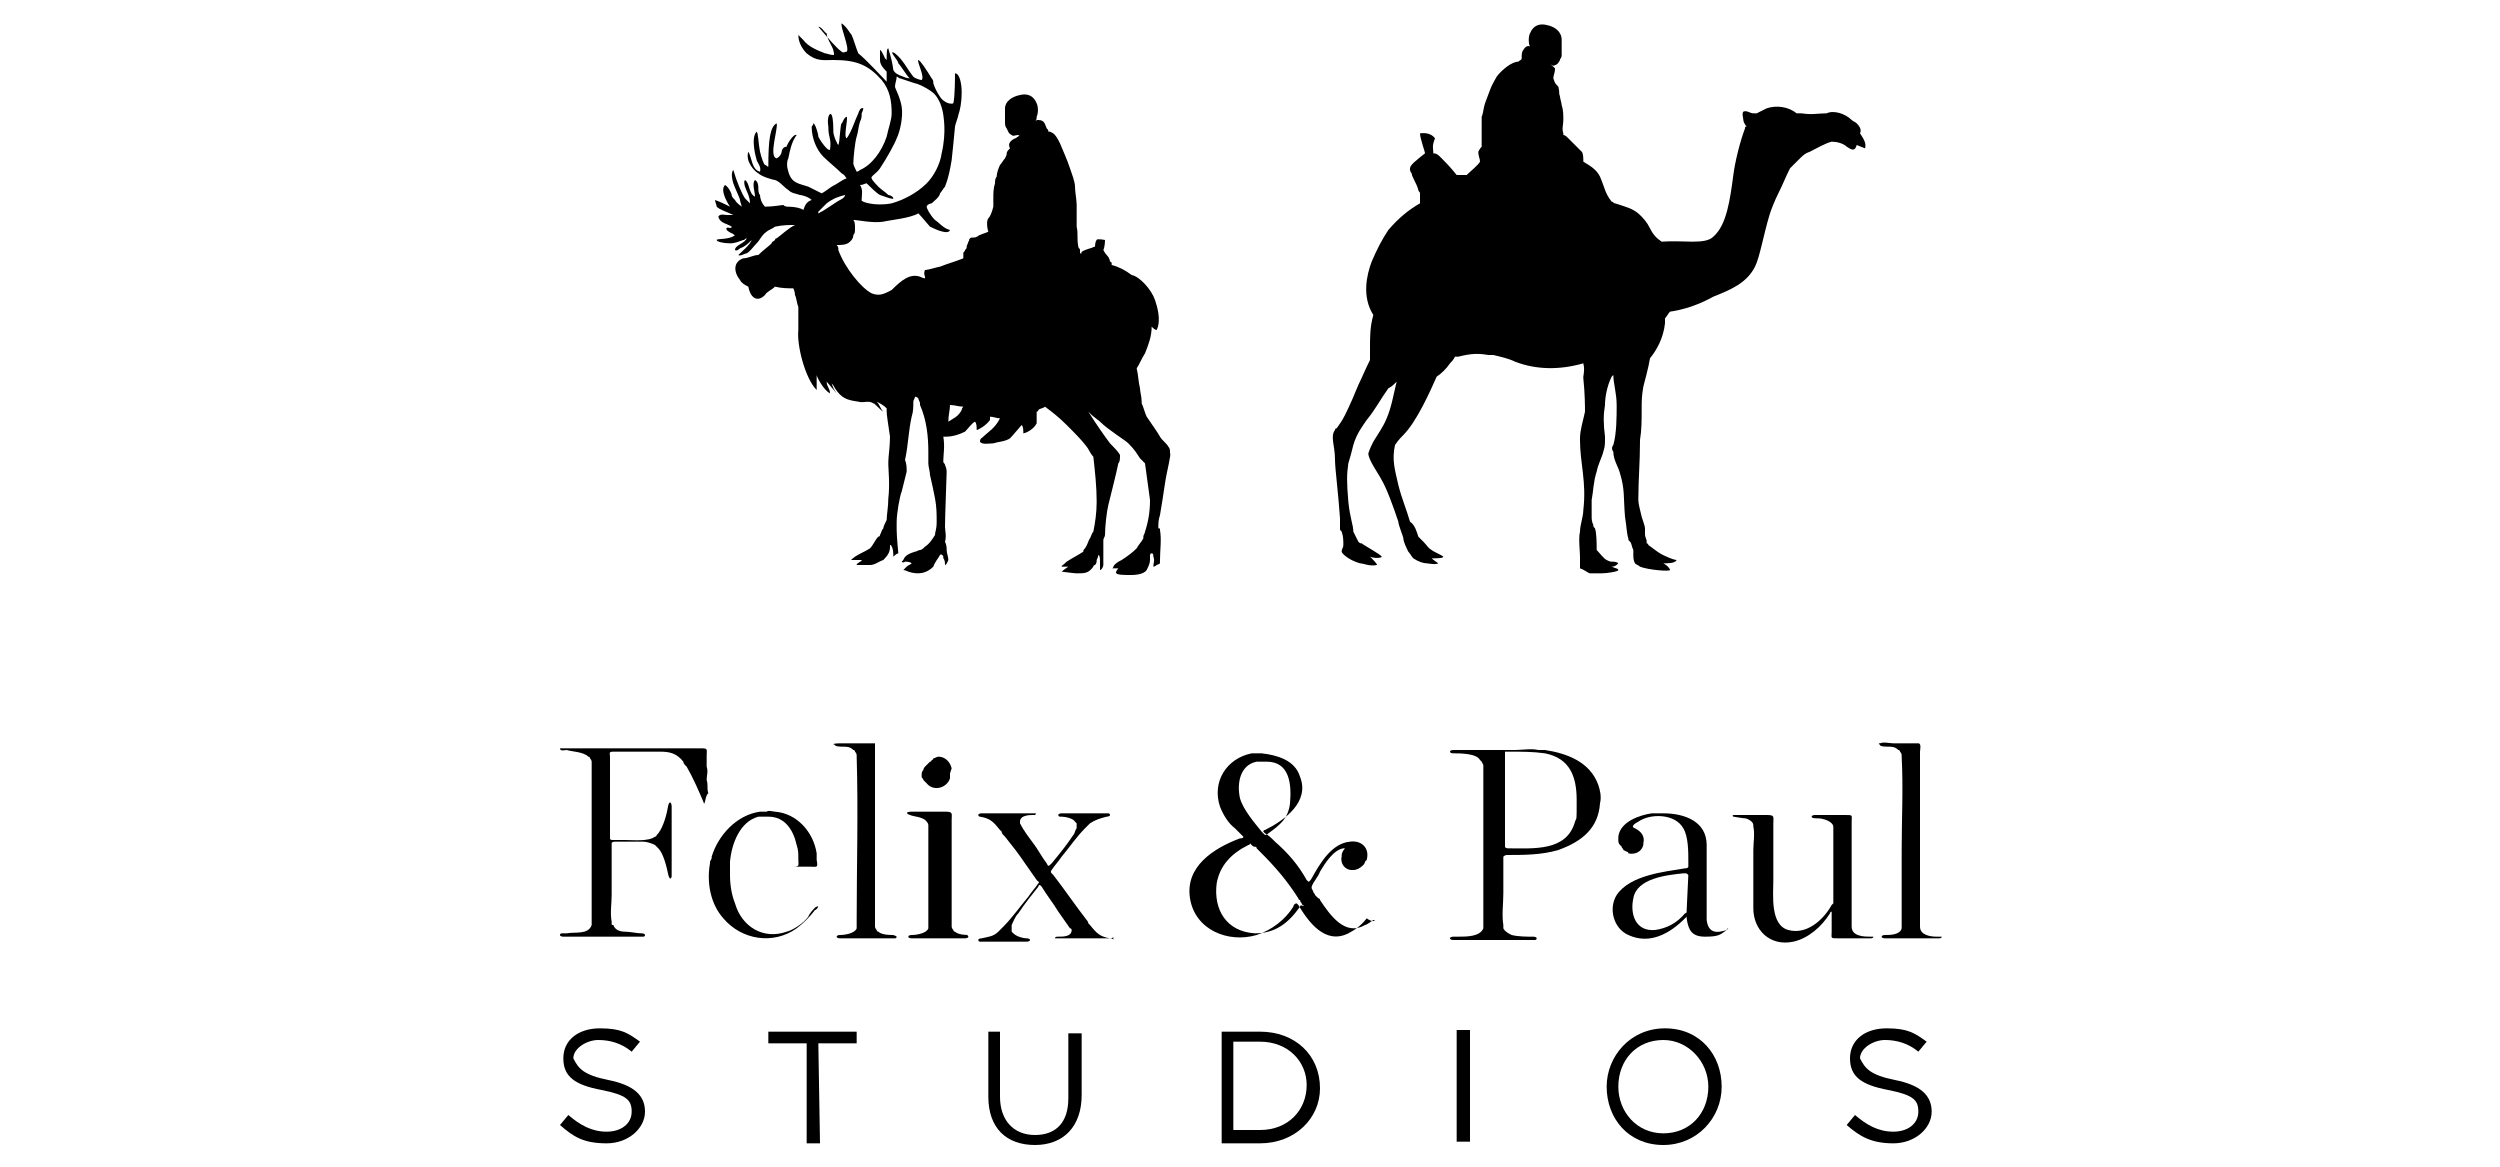 <?xml version="1.0" encoding="UTF-8"?> <svg xmlns="http://www.w3.org/2000/svg" xmlns:xlink="http://www.w3.org/1999/xlink" version="1.1" id="Layer_1" x="0px" y="0px" viewBox="0 0 150 70" style="enable-background:new 0 0 150 70;" xml:space="preserve"> <style type="text/css"> .st0{clip-path:url(#SVGID_00000002351295840995882920000000021545367038701191_);} </style> <g> <defs> <rect id="SVGID_1_" width="150" height="70"></rect> </defs> <clipPath id="SVGID_00000003794400506597630600000001504512621479436715_"> <use xlink:href="#SVGID_1_" style="overflow:visible;"></use> </clipPath> <g style="clip-path:url(#SVGID_00000003794400506597630600000001504512621479436715_);"> <path d="M36.5,64.8c1.5,0.3,2.2,0.9,2.2,1.9s-1,1.9-2.3,1.9c-1.4,0-2-0.4-2.8-1.1l0.5-0.6c0.7,0.6,1.4,1,2.3,1 c0.9,0,1.5-0.5,1.5-1.2c0-0.7-0.3-1-1.8-1.3c-1.6-0.3-2.3-0.8-2.3-1.9c0-1.1,0.9-1.8,2.2-1.8c1.3,0,1.7,0.3,2.4,0.8l-0.5,0.6 c-0.6-0.5-1.3-0.7-2-0.7s-1.5,0.5-1.5,1.1C34.7,64.1,35,64.5,36.5,64.8L36.5,64.8z"></path> <path d="M99.8,68.7c-2.1,0-3.4-1.6-3.4-3.5c0-1.8,1.4-3.5,3.5-3.5c2.1,0,3.4,1.6,3.4,3.5S101.8,68.7,99.8,68.7z M99.8,62.4 c-1.6,0-2.7,1.2-2.7,2.8c0,1.5,1.1,2.8,2.7,2.8c1.6,0,2.7-1.2,2.7-2.8C102.5,63.7,101.3,62.4,99.8,62.4z"></path> <path d="M88.2,61.8v6.7h-0.8v-6.7H88.2z"></path> <path d="M75.6,68.6h-2.3v-6.7h2.3c2.1,0,3.6,1.4,3.6,3.4C79.2,67.1,77.7,68.6,75.6,68.6z M75.6,62.5H74v5.3h1.6 c1.7,0,2.8-1.2,2.8-2.7C78.4,63.7,77.3,62.5,75.6,62.5L75.6,62.5z"></path> <path d="M64.9,65.7c0,1.9-1.1,3-2.8,3c-1.7,0-2.8-1-2.8-2.9v-3.9H60v3.9c0,1.4,0.8,2.3,2.1,2.3c1.3,0,2-0.8,2-2.2v-3.9h0.8 L64.9,65.7L64.9,65.7z"></path> <path d="M49.2,68.6h-0.8v-6h-2.3v-0.7h5.3v0.7h-2.3L49.2,68.6L49.2,68.6z"></path> <path d="M113.7,64.8c1.5,0.3,2.2,0.9,2.2,1.9s-1,1.9-2.3,1.9s-2-0.4-2.8-1.1l0.5-0.6c0.7,0.6,1.4,1,2.3,1c0.9,0,1.5-0.5,1.5-1.2 c0-0.7-0.3-1-1.8-1.3c-1.6-0.3-2.3-0.8-2.3-1.9c0-1.1,0.9-1.8,2.2-1.8c1.3,0,1.7,0.3,2.4,0.8l-0.5,0.6c-0.6-0.5-1.3-0.7-2-0.7 c-0.7,0-1.5,0.5-1.5,1.1C111.9,64.1,112.2,64.5,113.7,64.8L113.7,64.8z"></path> <path d="M116.5,56.2c0,0.1-0.1,0.1-0.2,0.1h-3.2c0,0-0.2,0-0.2-0.1c0-0.1,0.2-0.1,0.2-0.1c0.3,0,0.9,0,1-0.4c0,0,0-0.1,0-0.1v-4.6 c0-1.8,0.1-3.7,0-5.6v-0.1c0-0.1-0.1-0.2-0.1-0.2c0,0,0-0.1-0.1-0.1c-0.2-0.2-0.4-0.2-0.6-0.2c-0.1,0-0.5,0-0.5-0.1 c-0.1-0.1-0.1-0.1,0-0.1c0.2-0.1,0.6,0,0.8,0c0.3,0,0.6,0,0.8,0h0.4c0.1,0,0.1,0,0.2,0h0.1c0.2,0,0.1,0.4,0.1,0.5v0.6 c0,3.2,0,6.5,0,9.8v0.1c0,0.5,0.6,0.6,1,0.6C116.3,56.2,116.5,56.2,116.5,56.2L116.5,56.2L116.5,56.2z"></path> <path d="M112.4,56.2c0,0.1-0.1,0.1-0.2,0.1h-1.9c-0.5,0-0.4,0-0.4-0.4v-1.2c-0.1,0-0.1,0.1-0.1,0.1c-0.5,0.8-1.3,1.5-2.2,1.7 c-1.4,0.3-2.4-0.7-2.4-2V51c0-0.4,0.1-1,0-1.4c0,0,0-0.1,0-0.1c0-0.1-0.1-0.2-0.1-0.2c-0.1-0.1-0.3-0.2-0.4-0.2 c-0.1,0-0.7-0.1-0.7-0.1c-0.1-0.1,0-0.1,0.1-0.1h0.3c0.4,0,0.7,0,1.1,0h0.2c0.1,0,0.2,0,0.2,0h0.1c0.5,0,0.4,0.1,0.4,0.5v3.4 c0,0.9-0.2,2.7,0.9,3c1.1,0.3,2.1-0.6,2.6-1.5l0.1-0.1v-0.3c0-1.4,0-2.8,0-4.2v-0.1c0-0.1-0.1-0.2-0.1-0.2 c-0.2-0.2-0.6-0.3-0.8-0.3c-0.2,0-0.4,0-0.4-0.1c0-0.1,0.2-0.1,0.2-0.1h0.6c0.3,0,0.5,0,0.8,0h0.4c0.5,0,0.4,0,0.4,0.4v6.3 c0,0.6,0.8,0.6,1.1,0.6C112.2,56.2,112.4,56.2,112.4,56.2L112.4,56.2L112.4,56.2z"></path> <path d="M103.6,55.8c-0.6,0.2-1.1,0.2-1.2-0.6v-0.1c0,0,0-0.2,0-0.2v-4.2c0-1.4-1.3-1.9-2.6-1.9h-0.7c-0.7,0.1-1.9,0.5-2,1.4v0.2 c0,0.1,0,0.2,0.1,0.3c0,0,0.1,0.1,0.1,0.1c0,0.1,0.1,0.1,0.1,0.2l0.2,0.1c0,0,0.1,0,0.1,0.1c0.4,0.1,0.8-0.1,0.9-0.5 c0,0,0-0.1,0-0.1c0.1-0.4-0.1-0.7-0.5-0.9c-0.3-0.1,0-0.3,0.2-0.4c0.7-0.5,2.2-0.5,2.7,0.4c0.3,0.5,0.3,1.4,0.3,2V52 c0,0.1-0.2,0.1-0.2,0.1c-1.2,0.2-3.3,0.4-4.1,1.6c-0.5,0.8-0.2,2,0.7,2.4c1.3,0.6,2.5-0.1,3.4-1c0,0,0.1-0.1,0.1-0.1 c0,0,0,0.1,0,0.1c0.1,0.7,0.3,1.1,1.1,1.1s0.9-0.1,1.3-0.4c0,0,0.1-0.1,0.1-0.1C103.7,55.7,103.6,55.7,103.6,55.8L103.6,55.8 L103.6,55.8z M101.2,54.6v0.1c0,0.1-0.1,0.1-0.1,0.1c-0.5,0.6-1.1,0.9-1.8,1c-1.2,0.1-1.5-1-1.3-1.9c0.2-1.2,2-1.4,3-1.5h0.1 c0.1,0,0.1,0,0.2,0.1L101.2,54.6L101.2,54.6L101.2,54.6z"></path> <path d="M95.9,47.1c-0.5-1.4-1.9-1.9-3.2-2.1h-0.4c-0.4-0.1-1,0-1.4,0h-3.7c0,0-0.2,0-0.2,0.1c0,0.1,0.2,0.1,0.2,0.1 c0.4,0,1.4,0,1.6,0.4c0,0,0.1,0.1,0.1,0.1c0,0,0.1,0.2,0.1,0.2v0.1c0,0.3,0,0.5,0,0.8v8.8c0,0,0,0.1,0,0.1c-0.2,0.5-1,0.5-1.5,0.5 h-0.3c0,0-0.2,0-0.2,0.1c0,0.1,0.2,0.1,0.2,0.1h4.9c0,0,0.1,0,0.1-0.1c0-0.1-0.2-0.1-0.2-0.1c-0.4,0-0.9,0-1.3-0.1 c-0.2-0.1-0.4-0.2-0.5-0.4c0,0,0-0.1,0-0.1v-0.1c-0.1-0.6,0-1.3,0-1.9v-2.2c0.1-0.1,0.2-0.1,0.2-0.1c1,0,2.1,0,3.1-0.3 c1.4-0.5,2.4-1.3,2.5-2.8C96.1,47.8,96,47.4,95.9,47.1L95.9,47.1L95.9,47.1z M94.5,49.3c-0.5,1.8-2.5,1.6-4,1.6c0,0-0.2,0-0.2-0.1 v-5.6c0,0,0-0.1,0-0.1h0.3c0.7,0,1.4,0,2.1,0.1c1.5,0.3,1.9,1.4,1.9,2.8S94.6,49,94.5,49.3L94.5,49.3z"></path> <path d="M82.4,55.2c0,0-0.4,0.3-0.5,0.3c-1.2,0.7-2.1-0.6-2.7-1.5c0,0,0-0.1-0.1-0.1c0,0-0.1-0.1-0.1-0.1c0,0-0.1-0.1-0.1-0.1 c0-0.1-0.1-0.1-0.1-0.2l-0.1-0.2v-0.1c0.1-0.3,0.4-0.6,0.5-0.9c0.3-0.5,0.8-1.3,1.4-1.4c0,0,0.1,0,0.1,0c-0.1,0.1-0.2,0.3-0.2,0.4 c0,0,0,0.1,0,0.1c-0.1,0.4,0.2,0.8,0.6,0.8h0.1c0.2,0,0.4-0.1,0.6-0.3c0,0,0.1-0.1,0.1-0.2c0,0,0.1-0.1,0.1-0.1 c0.2-0.7-0.3-1.2-1-1.1c-1.1,0.1-1.8,1.3-2.3,2.2c0,0-0.1,0.2-0.2,0.2c0,0-0.1-0.1-0.1-0.1c-0.5-0.9-1.1-1.6-1.9-2.3 c-0.2-0.2-0.4-0.4-0.6-0.5l-0.1-0.1c0-0.1,0.1-0.1,0.1-0.1c1.2-0.6,2.7-1.7,2.1-3.2c-0.3-1-1.4-1.3-2.3-1.4h-0.5c0,0-0.1,0-0.1,0 c-1.5,0.3-2.4,1.7-1.9,3.2c0.2,0.5,0.5,1,0.9,1.3c0.1,0.1,0.2,0.2,0.3,0.3c0.1,0.1,0.1,0.1,0.1,0.1c0,0,0.1,0.1,0.1,0.1 c0,0.1-0.1,0.1-0.2,0.1c-1.6,0.6-3.3,1.7-3,3.6c0.3,1.9,2.3,2.7,4,2.2c0.9-0.3,1.7-0.9,2.2-1.7c0-0.1,0.1-0.2,0.2-0.2 c0,0,0.1,0.1,0.1,0.1c0.6,1,1.6,2.4,3,1.7c0.4-0.2,0.8-0.5,1.1-0.9C82.4,55.4,82.6,55.2,82.4,55.2L82.4,55.2L82.4,55.2z M74.4,47.9c-0.2-0.9,0-2,1-2.2c0,0,0.1,0,0.1,0H76c1.4,0,1.5,1.4,1.4,2.5c-0.1,0.9-0.6,1.3-1.3,1.8c0,0-0.1,0.1-0.2,0.1 c0,0-0.1-0.1-0.1-0.1c0,0-0.1-0.1-0.1-0.1C75.3,49.4,74.6,48.6,74.4,47.9L74.4,47.9z M78,54.4C78,54.4,78,54.4,78,54.4 c-0.7,1-1.5,1.6-2.7,1.6c-1.7-0.1-2.5-1.4-2.3-3c0.2-1.1,0.9-1.8,1.9-2.3c0,0,0.1,0,0.1-0.1c0,0,0.1,0.1,0.1,0.1 c0.1,0.1,0.1,0.1,0.2,0.1c0,0,0.1,0,0.1,0.1l0.1,0.1c0,0,0.1,0.1,0.1,0.1c0.9,0.9,1.6,1.7,2.3,2.8c0,0,0,0.1,0.1,0.1 c0,0.1,0.1,0.2,0.1,0.2c0,0,0,0.1,0.1,0.1c0,0,0,0.1,0.1,0.1C78.1,54.3,78,54.3,78,54.4L78,54.4z"></path> <path d="M66.8,56.2c0,0.1-0.2,0.1-0.2,0.1h-3.1c0,0-0.1,0-0.2,0c0-0.1,0.1-0.1,0.2-0.1c0.3,0,0.8,0,0.8-0.4c0,0,0-0.1-0.1-0.1 c-0.2-0.3-0.5-0.7-0.7-1c-0.3-0.5-0.7-1-1-1.5c0,0-0.1-0.1-0.1-0.1c-0.1,0-0.1,0.1-0.1,0.1c-0.4,0.5-0.8,1-1.2,1.6 c-0.2,0.2-0.3,0.5-0.4,0.7v0.4c0,0,0.1,0.1,0.1,0.1c0.2,0.2,0.6,0.3,0.8,0.3c0,0,0.2,0,0.2,0.1c0,0.1-0.2,0.1-0.2,0.1h-1.4 c-0.5,0-0.9,0-1.4,0c0,0-0.1,0-0.1-0.1c0-0.1,0.2-0.1,0.2-0.1c0.4-0.1,0.7-0.1,1-0.4c0,0,0.1-0.1,0.1-0.1c0,0,0.1-0.1,0.1-0.1 c0,0,0.1-0.1,0.1-0.1c0.5-0.5,1-1.2,1.5-1.8c0.2-0.3,0.4-0.5,0.6-0.8c0,0,0.1-0.1,0-0.1c0,0-0.1-0.1-0.1-0.1 c-0.2-0.3-0.5-0.7-0.7-1c-0.4-0.6-0.8-1.1-1.2-1.6c0,0-0.1-0.1-0.1-0.1c0,0-0.1-0.1-0.1-0.2c0,0-0.1-0.1-0.1-0.1 c-0.4-0.5-0.6-0.7-1.2-0.8c0,0-0.1,0-0.1-0.1c0-0.1,0.2-0.1,0.2-0.1h3.1c0.2,0,0.2,0,0.1,0.1c-0.1,0-0.1,0-0.1,0 c-0.2,0-0.8,0-0.8,0.4c0,0,0,0.1,0,0.1c0.2,0.4,0.5,0.8,0.8,1.2c0.3,0.4,0.5,0.8,0.8,1.2c0.1,0.2,0.1,0.2,0.3,0 c0.5-0.6,0.9-1.1,1.3-1.7c0.1-0.1,0.1-0.3,0.2-0.4v-0.3c0,0-0.1-0.1-0.1-0.1c-0.1-0.2-0.6-0.3-0.8-0.3h-0.1c0,0-0.1,0-0.1-0.1 c0-0.1,0.2-0.1,0.2-0.1h2.8c0,0,0.1,0,0.1,0.1c0,0.1-0.2,0.1-0.2,0.1c-0.4,0.1-0.7,0.2-1,0.4c0,0-0.1,0.1-0.1,0.1 c0,0-0.1,0.1-0.1,0.1l-0.1,0.1c-0.5,0.5-0.9,1.1-1.4,1.7c-0.2,0.3-0.4,0.5-0.6,0.8c0,0-0.1,0.1,0,0.2c0,0,0.1,0.1,0.1,0.1 c0.7,0.9,1.3,1.8,2,2.7c0,0,0.1,0.1,0.1,0.2c0,0,0.1,0.1,0.1,0.1c0.4,0.5,0.6,0.7,1.2,0.8c0,0,0.2,0,0.2,0.1L66.8,56.2L66.8,56.2z "></path> <path d="M58.1,56.2c0,0.1-0.2,0.1-0.2,0.1h-3.2c0,0-0.2,0-0.2-0.1c0-0.1,0.2-0.1,0.2-0.1c0.3,0,0.9-0.1,1-0.4c0,0,0-0.1,0-0.1 v-6.1c0-0.1-0.1-0.2-0.1-0.2c-0.2-0.3-0.8-0.3-1-0.4c-0.3-0.1-0.2-0.2,0.1-0.2h0.6c0.3,0,0.5,0,0.8,0h0.2c0.1,0,0.2,0,0.2,0h0.2 c0.5,0,0.4,0.1,0.4,0.5v6.4c0,0.1,0.1,0.2,0.1,0.2c0,0,0,0.1,0.1,0.1c0.2,0.2,0.7,0.2,0.9,0.2C57.9,56.1,58.1,56.1,58.1,56.2 L58.1,56.2z"></path> <path d="M57,46.4v0.3c-0.2,0.6-1,0.8-1.4,0.3c0,0-0.1-0.1-0.1-0.1c0,0-0.1-0.1-0.1-0.1c0-0.1-0.1-0.1-0.1-0.2v-0.1 c0-0.1,0-0.2,0.1-0.3c0-0.1,0.1-0.2,0.1-0.2c0,0,0.1-0.1,0.1-0.1l0.1-0.1l0.1-0.1c0,0,0.1,0,0.1-0.1c0,0,0.1,0,0.1-0.1 c0.1,0,0.2-0.1,0.3-0.1c0.4,0,0.7,0.3,0.8,0.7L57,46.4L57,46.4z"></path> <path d="M53.8,56.2c0,0.1-0.1,0.1-0.1,0.1h-3.3c0,0-0.2,0-0.2-0.1c0-0.1,0.2-0.1,0.2-0.1c0.3,0,0.9-0.1,1-0.4v-0.5 c0-3.2,0.1-6.5,0-9.8v-0.1c0-0.1-0.1-0.2-0.1-0.2c0,0,0-0.1-0.1-0.1c-0.2-0.2-0.4-0.2-0.6-0.2c-0.1,0-0.5,0-0.5-0.1 c-0.3-0.1,0.3-0.1,0.3-0.1h0.5c0.3,0,0.6,0,0.8,0h0.4c0.1,0,0.2,0,0.3,0c0,0,0.1,0,0.1,0v11c0,0.1,0.1,0.2,0.1,0.2s0,0.1,0.1,0.1 c0.2,0.2,0.7,0.2,0.9,0.2C53.5,56.1,53.7,56.1,53.8,56.2L53.8,56.2L53.8,56.2z"></path> <path d="M49,54.4c-0.1,0-0.5,0.5-0.5,0.6c-0.3,0.4-0.9,0.8-1.3,0.9c-1.4,0.5-2.7-0.3-3.1-1.7c-0.2-0.5-0.3-1.1-0.3-1.7 c0-0.6,0-0.2,0-0.3c0,0,0-0.1,0-0.2C43.8,52,44,52,44,52h4.6c0.4,0,0.5,0.1,0.4-0.4c0,0,0-0.2,0-0.3v-0.1 c-0.2-1.3-1.2-2.4-2.5-2.5c-0.1,0-0.4-0.1-0.5,0c0,0-0.2,0-0.3,0h-0.1c-1.4,0.2-2.5,1.4-2.9,2.7c0,0,0,0.1,0,0.1 c0,0-0.1,0.2-0.1,0.2v0.1c-0.2,1.1,0,2.4,0.8,3.3c1.1,1.3,3,1.6,4.4,0.6c0.4-0.3,0.8-0.7,1.1-1.1C49,54.6,49.2,54.3,49,54.4 L49,54.4L49,54.4z M43.8,51.7c0.1-1.1,0.6-2.4,1.7-2.7c0,0,0.1,0,0.1,0h0.5c1,0,1.5,0.8,1.7,1.7c0.1,0.3,0.1,0.5,0.1,0.8v0.1 c0,0.3,0.1,0.4-0.3,0.4H45c-0.4,0-0.8,0-1.1,0c0,0-0.1,0-0.1,0L43.8,51.7L43.8,51.7z"></path> <path d="M42.2,48.1c-0.3-0.7-0.6-1.4-1-2.1l-0.1-0.1c-0.1-0.1-0.1-0.2-0.1-0.2c-0.4-0.5-0.8-0.6-1.4-0.6h-2.8 c-0.3,0-0.2,0.1-0.2,0.3v4.9c0,0.1,0.1,0.1,0.2,0.1h0.7c0.5,0,1.4,0.1,1.8-0.2c0,0,0.1,0,0.1-0.1c0.1-0.1,0.1-0.1,0.1-0.1 c0.3-0.4,0.5-1.1,0.6-1.7c0.1-0.3,0.2-0.1,0.2,0.1v3.4c0,0.3,0,0.6,0,0.8c-0.1,0.3-0.2-0.1-0.2-0.1c-0.1-0.5-0.3-1.3-0.6-1.6 c0,0-0.1-0.1-0.1-0.1c0,0-0.1-0.1-0.1-0.1c-0.2-0.1-0.5-0.2-0.7-0.2h-1.7c0,0-0.2,0-0.2,0.1v3.1c0,0.5-0.1,1.1,0,1.6v0.1 c0,0.1,0,0.1,0.1,0.1c0.1,0.3,0.4,0.4,0.7,0.4c0.3,0,0.7,0.1,1,0.1c0,0,0.2,0,0.2,0.1c0,0.1-0.1,0.1-0.1,0.1h-4.8 c0,0-0.2,0-0.2-0.1c0-0.1,0.1-0.1,0.1-0.1h0.3c0.5-0.1,1.3,0.1,1.5-0.5c0,0,0-0.1,0-0.1v-9.7c0-0.1-0.1-0.2-0.1-0.2 c0,0,0-0.1-0.1-0.1c-0.3-0.3-1-0.3-1.3-0.4c-0.1,0-0.4,0.1-0.4-0.1h8.4c0.5,0,0.4,0,0.4,0.5V46c0.1,0.3,0,0.5,0,0.8 c0.1,0.3,0,0.5,0.1,0.8C42.3,47.7,42.3,48.5,42.2,48.1L42.2,48.1L42.2,48.1z"></path> <path d="M111.4,8.7c-0.1,0.4-0.3,0.3-0.6,0.1c-0.2-0.2-0.6-0.3-0.9-0.3c-0.4,0.1-0.9,0.4-1.3,0.6c-0.3,0.1-0.4,0.2-0.7,0.5 c-0.1,0.1-0.4,0.4-0.5,0.5c-0.3,0.6-0.4,0.9-0.7,1.5c-0.2,0.4-0.4,0.9-0.5,1.2c-0.4,1.3-0.6,2.6-0.9,3.2c-0.5,1-1.5,1.4-2.5,1.8 c-0.2,0.1-1.2,0.7-2.6,0.9c-0.1,0.1-0.2,0.3-0.3,0.4v0.3c-0.1,0.9-0.5,1.6-0.9,2.1c-0.1,0.6-0.3,1.3-0.4,1.7 c-0.1,0.6-0.1,0.8-0.1,1.4c0,0.6,0,1.2-0.1,1.8v0.1c0,1.2-0.1,2.3-0.1,3.5c0,0.2,0.1,0.6,0.2,1c0.1,0.3,0.2,0.6,0.2,0.7v0.3 c0,0.3,0.1,0.3,0.1,0.5v0.1c0,0,0.1,0,0.1,0.1c0.3,0.2,0.6,0.5,1.1,0.7c0.2,0.1,0.5,0.2,0.6,0.2c-0.1,0.2-0.5,0.2-0.8,0.2 c0.2,0.1,0.4,0.3,0.4,0.4c0,0.1-1.3,0-1.8-0.2c-0.1-0.1-0.2-0.1-0.3-0.2c-0.1-0.2-0.1-0.3-0.1-0.6v-0.1c0-0.1,0-0.1,0-0.1 c-0.1-0.2-0.1-0.4-0.2-0.5c-0.1-0.1-0.1-0.1-0.1-0.2c-0.1-0.3-0.1-0.7-0.2-1.3c-0.1-1.2,0-1.6-0.3-2.6c-0.1-0.4-0.4-0.8-0.4-1.3 c-0.1-0.1-0.1-0.3,0-0.4c0.2-0.7,0.2-1.7,0.2-2.4c0-0.7-0.2-1.3-0.2-1.8c0,0-0.1,0.1-0.1,0.1c-0.3,0.6-0.4,1.3-0.4,1.7 c-0.1,0.6-0.1,1.1,0,1.9v0.2c0,0.2,0,0.4-0.1,0.7c-0.1,0.4-0.3,0.7-0.4,1.2c-0.2,0.6-0.2,1.2-0.3,1.7v1c0,0.1,0,0.3,0.1,0.5 c0,0.1,0,0.1,0.1,0.2c0.1,0.3,0.1,0.9,0.1,1.3c0.2,0.2,0.4,0.5,0.6,0.6c0.2,0.1,0.2,0.1,0.4,0.1c0,0,0.2,0,0.3,0.1 c-0.1,0.1-0.2,0.2-0.4,0.2c0.2,0.1,0.4,0.1,0.4,0.2c0,0.1-0.7,0.2-1,0.2c-0.2,0-0.5,0-0.7,0c-0.1,0-0.3-0.2-0.6-0.3v-0.7 c0-0.3-0.1-1.1,0-1.5c0-0.4,0.2-0.9,0.2-1.3c0.2-1.7-0.2-2.8-0.2-4.2v-0.1c0-0.5,0.2-1.1,0.3-1.6c0-0.2,0-1.1-0.1-2v-0.1 C95.1,22,95,21.9,95,21.8c-1.4,0.4-2.8,0.4-4.1-0.1c-0.4-0.2-0.9-0.3-1.3-0.4h-0.3c-0.6-0.1-1-0.1-1.8,0.1c-0.1,0-0.1,0-0.2,0 c-0.1,0.2-0.2,0.3-0.3,0.4c-0.2,0.3-0.5,0.6-0.8,0.8c-0.4,0.9-1.2,2.7-2,3.5c-0.1,0.1-0.3,0.3-0.5,0.6c-0.2,0.9,0,1.5,0.2,2.4 c0.2,0.8,0.5,1.5,0.7,2.2c0.3,0.2,0.4,0.6,0.5,0.9c0.1,0.1,0.2,0.2,0.3,0.3c0.2,0.2,0.3,0.4,0.5,0.5c0.1,0.1,0.6,0.3,0.7,0.4 c0,0.1-0.4,0.1-0.7,0.1c0.1,0.1,0.4,0.3,0.4,0.3c-0.2,0.1-0.6,0-0.7,0c-0.2,0-0.5-0.1-0.8-0.3c-0.1-0.1-0.2-0.3-0.3-0.4 c-0.1-0.2-0.3-0.6-0.3-0.8c0-0.1-0.3-0.8-0.3-1c-0.3-0.9-0.7-2-1-2.5c-0.2-0.4-0.8-1.2-0.8-1.6c0.1-0.3,0.2-0.5,0.3-0.7 c0.3-0.5,0.6-0.9,0.8-1.4c0.3-0.7,0.4-1.4,0.6-2.2c-0.2,0.2-0.3,0.3-0.5,0.4c-0.5,0.7-0.8,1.3-1.3,1.9c-0.2,0.3-0.6,0.8-0.8,1.5 c-0.1,0.4-0.2,0.8-0.3,1.1c-0.1,0.7-0.1,1.1,0,2.3c0.1,1,0.3,1.4,0.3,1.8c0.1,0.2,0.2,0.4,0.3,0.6c0.1,0.1,0.1,0.1,0.2,0.1 c0.1,0.1,1.2,0.7,1.2,0.8s-0.5,0.1-0.7,0c0.2,0.2,0.5,0.5,0.4,0.5c-0.4,0.1-0.8-0.1-1-0.1c-0.7-0.2-1.1-0.6-1.1-0.7 c0-0.2,0.1-0.2,0.1-0.4c0-0.3,0-0.5-0.1-0.8c-0.1-0.1-0.1-0.1-0.1-0.2v-0.4v-0.2c-0.1-1.5-0.3-3-0.3-3.5c0-0.9-0.3-1.4,0-1.8 c0,0,0-0.1,0.1-0.1c0.2-0.3,0.3-0.4,0.5-0.8c0.3-0.6,0.6-1.3,0.8-1.8c0.2-0.4,0.4-0.9,0.7-1.5v-0.7c0-0.7,0-1.3,0.2-2 c-0.7-1.1-0.4-2.4-0.1-3.2c0.3-0.7,0.6-1.3,1-1.9c0.6-0.7,1.2-1.2,1.9-1.6c0-0.2,0-0.5,0-0.6c0-0.1-0.1-0.1-0.1-0.2 c-0.1-0.4-0.4-0.8-0.4-1c-0.1-0.1-0.1-0.2-0.1-0.3c0-0.2,0.4-0.5,0.9-0.9c0-0.1-0.3-0.9-0.3-1.2c0.1,0,0.6-0.1,0.9,0.3 C85.9,8.8,86,8.9,86,9.2c0.2,0,0.3,0.1,0.5,0.3c0.2,0.2,0.5,0.5,0.9,1H88c0.2-0.2,0.7-0.6,0.8-0.8c0-0.2-0.1-0.3-0.1-0.6 c0,0,0.1-0.2,0.2-0.3V7C89,6.8,89,6.5,89.1,6.2c0.1-0.3,0.2-0.5,0.3-0.8s0.3-0.6,0.4-0.8c0.3-0.4,0.9-0.9,1.3-0.9 c0.1-0.1,0.2-0.1,0.2-0.2c0-0.2,0-0.4,0.1-0.5c0.1-0.2,0.3-0.3,0.4-0.2c-0.1-0.2-0.1-0.6,0-0.8c0.2-0.5,0.6-0.6,1-0.5 c0.5,0.1,0.9,0.4,0.9,0.9v0.5c0,0.1,0,0.3,0,0.4c0,0.2-0.1,0.2-0.1,0.3c-0.1,0.2-0.2,0.3-0.3,0.3c-0.1,0.1-0.2,0-0.4-0.1 c0.2,0.1,0.3,0.2,0.4,0.3c0,0.3-0.1,0.4-0.1,0.6c0.1,0.3,0.1,0.3,0.3,0.5c0.1,0.4,0,0.3,0.1,0.6c0,0.1,0.1,0.4,0.1,0.5 c0.1,0.3,0.1,0.6,0.1,0.9c0,0.3-0.1,0.5,0,0.8v0.1c0.1,0,0.2,0.1,0.3,0.2c0.2,0.2,0.6,0.6,0.8,0.8c0.1,0.1,0.1,0.4,0.1,0.6 c0.5,0.3,0.8,0.5,1,0.9c0.3,0.7,0.3,1,0.7,1.5c0.1,0,0.1,0.1,0.2,0.1c0.6,0.2,1.1,0.3,1.5,0.7c0.2,0.2,0.4,0.4,0.6,0.8 c0.2,0.4,0.4,0.6,0.7,0.8c1.3-0.1,2.6,0.2,3.1-0.3c0.8-0.7,1-2.2,1.2-3.7c0.1-0.8,0.4-2,0.7-2.8c0-0.1,0-0.1,0.1-0.1 c-0.1-0.1-0.2-0.3-0.2-0.4c0-0.1-0.1-0.4,0-0.5c0.2-0.1,0.4,0.1,0.6,0.1c0.1,0,0.1,0,0.2,0c0.2-0.1,0.4-0.2,0.6-0.3 c0.6-0.2,1.3-0.1,1.8,0.3h0.3c0.6,0.1,1,0,1.5,0c0.4-0.2,1.1,0,1.5,0.4c0.1,0.1,0.2,0.1,0.3,0.2c0.2,0.2,0.3,0.4,0.2,0.6 c0.2,0.3,0.4,0.6,0.3,0.9L111.4,8.7L111.4,8.7z"></path> <path d="M70.2,27.2L70.2,27.2c0-0.2,0-0.3-0.1-0.4c-0.1-0.2-0.4-0.4-0.5-0.6c-0.1-0.2-0.6-0.9-0.8-1.2c-0.1-0.2-0.2-0.6-0.3-0.8 v-0.1c0-0.3-0.1-0.6-0.1-0.8c-0.1-0.4-0.1-0.8-0.2-1.2c0.2-0.3,0.3-0.6,0.5-0.9c0.2-0.5,0.4-1,0.4-1.6c0.1,0.1,0.2,0.2,0.3,0.2 c0.3-0.6,0-1.5-0.1-1.8c-0.2-0.6-0.9-1.4-1.4-1.5c-0.4-0.3-0.8-0.5-1.2-0.6v-0.1c0-0.1-0.1-0.1-0.1-0.1s0-0.2-0.2-0.4 c-0.1-0.1-0.2-0.3-0.2-0.3c0.1-0.2,0.1-0.6,0.1-0.6s-0.5-0.1-0.5,0c-0.1,0.1-0.1,0.4-0.1,0.4c-0.1,0-0.2,0.1-0.3,0.1 c-0.3,0.1-0.6,0.2-0.5,0.3h-0.1c0-0.1,0-0.2,0-0.2c0-0.1-0.1-0.1-0.1-0.2c-0.1-0.5,0-0.8-0.1-1.2c0-0.5,0-0.9,0-1.3 c0-0.3-0.1-0.8-0.1-1.1c0-0.3-0.2-0.8-0.3-1.1c-0.2-0.6-0.4-1-0.6-1.5C63.3,8,63.2,8,63,7.9h-0.1c0-0.1,0-0.1-0.1-0.2 c-0.1-0.2-0.1-0.5-0.5-0.5c-0.1,0-0.1,0-0.2,0.1c0.1-0.1,0.1-0.2,0.1-0.3c0.1-0.2,0.1-0.6,0-0.8c-0.2-0.5-0.6-0.6-1-0.5 c-0.5,0.1-0.9,0.4-0.9,0.8v0.9c0,0.2,0.1,0.3,0.1,0.3c0.1,0.2,0.1,0.3,0.3,0.4c0.1,0.1,0.2,0,0.4,0h0.1c0,0-0.1,0-0.1,0.1 c-0.1,0-0.1,0.1-0.2,0.1c-0.4,0.2-0.4,0.4-0.3,0.6c-0.1,0.1-0.2,0.2-0.2,0.3c0,0.1,0,0.1-0.1,0.3c-0.1,0.1-0.2,0.3-0.3,0.4 c-0.1,0.2-0.2,0.5-0.2,0.7c-0.1,0.1-0.1,0.3-0.1,0.4c-0.1,0.3-0.1,0.6-0.1,0.9v0.5c-0.1,0.4-0.2,0.6-0.3,0.7 c-0.1,0.1-0.1,0.5,0,0.8c-0.2,0.1-0.3,0.1-0.5,0.2c-0.1,0-0.1,0.1-0.2,0.1c-0.1,0.1-0.3,0-0.4,0.1c-0.1,0.1,0,0.1-0.1,0.2 c0,0.1-0.1,0.2-0.1,0.3c0,0.1,0,0.1-0.1,0.2c0,0.1-0.1,0.1-0.1,0.2c0,0,0,0.2,0,0.2v0.1c-0.5,0.2-0.9,0.3-1.4,0.5 c-0.1,0-0.7,0.2-0.9,0.2c-0.1,0.2,0,0.4,0,0.4v0.1c-0.1,0-0.3-0.1-0.3-0.1c-0.6-0.2-1.1,0.2-1.7,0.8c-0.4,0.2-0.7,0.4-1.2,0.2 c-0.6-0.3-1.6-1.5-2-2.6c0,0,0-0.1,0-0.1c0-0.1-0.1-0.2-0.1-0.2c0.3,0,0.6,0,0.8-0.2c0.1-0.1,0.2-0.2,0.2-0.4 c0.1-0.1,0.1-0.2,0.1-0.4c0-0.2,0-0.4-0.1-0.5h0.1c0.1,0,1.1,0.2,1.7,0.1c0.4-0.1,1.6-0.2,2.1-0.5c0.2,0.2,0.6,0.7,0.7,0.8 c0.4,0.2,1.1,0.5,1.2,0.2c-0.4-0.1-0.6-0.4-0.9-0.6c-0.3-0.3-0.5-0.7-0.5-0.8c0-0.1,0.2-0.2,0.3-0.2c0.1-0.1,0.5-0.4,0.5-0.6 c0.1-0.1,0.2-0.3,0.3-0.4c0.2-0.5,0.3-1,0.4-1.6c0,0,0.2-1.9,0.2-2c0-0.1,0.2-0.6,0.2-0.7c0.1-0.3,0.2-0.7,0.2-1.4 c0-0.4-0.1-1.1-0.4-1.1c0,0.2,0,1.4-0.1,1.8c-0.3,0.1-0.7-0.2-0.8-0.4c-0.2-0.3-0.3-0.5-0.4-0.8c0-0.1,0-0.2-0.1-0.3 c-0.3-0.5-0.7-1.1-0.8-1.1c-0.1,0.1,0.4,1,0.2,1.2c-0.1,0-0.4-0.1-0.5-0.2c-0.4-0.5-0.6-1-1.1-1.4c0,0-0.3-0.2-0.1,0.1 c0.2,0.3,0.3,0.4,0.3,0.5c0.2,0.2,0.6,0.9,0.7,0.9c-0.2,0-0.4-0.1-0.4-0.1c-0.3-0.1-0.5-0.2-0.6-0.4c-0.1-0.8-0.3-1.2-0.3-1.3 c-0.1,0-0.1,0.3-0.1,0.7c0,0-0.1-0.1-0.1-0.1c0,0-0.2-0.5-0.3-0.5c0,0.1,0,0.5,0,0.6c0,0.2,0.1,0.4,0.4,0.7v0.6 c-0.2-0.2-1.2-1.3-1.7-1.7c-0.1-0.2-0.3-0.9-0.4-1.1c-0.1-0.1-0.3-0.5-0.6-0.7c-0.1,0.2,0.5,1.5,0.3,1.7c-0.1,0-0.2,0.1-0.3,0 c-0.3-0.2-0.8-0.8-1.4-1.5C49.3,1.6,49.5,2,49.6,2C49.6,2.3,49.9,2.7,50,3c0,0.1,0.1,0.3,0,0.3c-0.2,0-0.4-0.1-0.5-0.1 c-0.5-0.2-1-0.4-1.3-0.8c-0.1-0.1-0.1-0.1-0.3-0.3c0,0.4,0.2,0.8,0.5,1.1C49,3.7,49.4,3.6,50,3.6c1.4,0,2.1,0.3,2.9,1.2 c0.5,0.6,0.6,1.3,0.6,2c0,0.4-0.2,0.9-0.3,1.4c-0.3,0.9-0.9,1.7-1.6,2c-0.1,0.1-0.2,0.1-0.2,0.1c-0.1-0.2-0.2-0.4-0.2-0.5 c0-0.3,0.1-1.3,0.2-1.6c0.1-0.3,0.1-0.6,0.2-0.9c0.1-0.2,0.1-0.3,0.1-0.5c0,0,0.1-0.2,0.1-0.3c-0.2-0.1-0.3,0.3-0.3,0.3 c-0.2,0.4-0.4,1.1-0.7,1.5c-0.2-0.1,0.1-1.2,0-1.3c-0.2,0.1-0.2,0.3-0.3,0.4c-0.1,0.1-0.1,1.1-0.2,1.3c-0.1-0.1-0.1-0.2-0.1-0.2 C50.2,8.6,50,8.1,50,7.9c0-0.2,0-0.8-0.1-1c-0.1-0.2-0.3,0.1-0.2,0.7c0,0.7,0.2,0.7,0.1,1.4c-0.1,0-0.2-0.1-0.2-0.1 c-0.2-0.2-0.4-0.5-0.5-0.7c0-0.2-0.2-0.8-0.3-0.8c0,0.1-0.1,0.2-0.1,0.2C48.7,8.3,49,9,49.4,9.4c0.3,0.3,0.8,0.7,1.1,1 c0.2,0.1,0.2,0.2,0.3,0.3c-0.3,0.1-0.5,0.3-0.9,0.5c-0.3,0.2-0.4,0.3-0.6,0.4c-0.2-0.1-0.6-0.3-0.8-0.4c-0.6-0.2-1-0.2-1.2-0.9 c-0.1-0.3-0.1-0.6,0-0.8c0.1-0.5,0.2-1,0.5-1.4c-0.2-0.1-0.6,0.6-0.6,0.7C47,8.8,46.9,9,46.9,9.1c0,0.1-0.1,0.3-0.3,0.4 c-0.5-0.1,0.1-1.8,0-2.1c-0.4,0.2-0.5,1-0.5,2.6C46,10,46,9.9,45.9,9.9c-0.1-0.1-0.2-0.4-0.3-0.8c-0.1-0.5-0.1-1.1-0.2-1.2 c-0.4,0.4,0,1.7,0,1.7c0,0.1,0.3,0.4,0.2,0.7c-0.5-0.1-0.5-0.9-0.7-1.2c-0.2,0.6,0.4,1.2,0.6,1.3c0.2,0.2,0.9,0.4,1,0.4 c0.3,0.1,0.5,0.4,0.8,0.6c0.2,0.2,0.4,0.2,0.7,0.3c0.1,0,0.5,0.1,0.7,0.3c-0.3,0.1-0.4,0.3-0.5,0.6c-0.1-0.1-0.5-0.2-0.9-0.2 c-0.1,0-0.2,0-0.3-0.1c-0.1,0-0.6,0.1-1.1,0.1c-0.2-0.2-0.3-0.5-0.3-0.7c-0.1-0.1-0.1-0.3-0.1-0.4c0-0.1,0-0.4-0.2-0.5 c-0.2,0.2,0,0.7,0,1c-0.4-0.2-0.3-0.8-0.6-1c-0.1,0.1,0,0.4,0,0.4c0.1,0.3,0.3,0.6,0.3,1l-0.3-0.3c-0.2-0.3-0.5-1-0.7-1.7 C43.8,10.4,44,11,44,11c0.1,0.3,0.4,0.9,0.4,1c0,0.1,0.1,0.3,0.1,0.4c-0.1-0.1-0.3-0.2-0.4-0.4c-0.1-0.1-0.2-0.2-0.2-0.3 c0-0.1-0.2-0.5-0.4-0.6c-0.3,0.3,0.1,1,0.3,1.3c-0.2-0.1-0.6-0.3-0.9-0.4c0,0.1,0.1,0.3,0.1,0.4c0.2,0.2,0.6,0.3,1,0.5h-0.4 c-0.1,0-0.4-0.1-0.5,0.1c0.1,0.4,0.5,0.4,0.8,0.6c0,0.2-0.4-0.1-0.3,0.2c0.1,0.1,0.3,0.2,0.3,0.2c0.1,0,0.1,0.1,0.2,0.1 c-0.3,0.3-1.1,0.2-1.1,0.3s0.4,0.2,0.8,0.2c0.3,0,0.5-0.1,0.8-0.2c0.1,0,0.1-0.1,0.2-0.1c-0.1,0.3-0.7,0.4-0.7,0.7 c0.1,0.1,0.3-0.1,0.3-0.1c0.3-0.1,0.5-0.3,0.7-0.5c-0.1,0.3-0.6,0.7-0.8,0.9c0.1,0.1,0.4-0.1,0.5-0.1c0.2-0.1,0.4-0.4,0.6-0.6 c0.2-0.2,0.3-0.5,0.6-0.7c0.1-0.1,0.4-0.2,0.5-0.3c0.5-0.1,0.8-0.1,1.2-0.1c-0.4,0.2-0.7,0.5-1.1,0.8c-0.1,0-0.1,0.1-0.1,0.1 c-0.1,0.1-0.2,0.1-0.2,0.2c-0.2,0.2-0.5,0.4-0.8,0.7c-0.3,0-0.6,0.2-0.9,0.2c-0.6,0.2-0.6,0.8-0.2,1.3c0.1,0.2,0.3,0.3,0.5,0.4 c0.1,0.6,0.5,1,1,0.5c0.1-0.2,0.4-0.3,0.6-0.5c0.4,0.1,0.8,0.1,1.1,0.1c0.1,0.2,0.1,0.4,0.1,0.4c0.1,0.2,0.1,0.5,0.2,0.7v1.4 c-0.1,0.9,0.4,2.9,1.1,3.6C49,23.1,49,22.8,49,22.5c0,0.1,0.4,0.9,0.8,1.1c0-0.3-0.2-0.4-0.2-0.7c0.1,0.1,0.5,0.6,0.6,0.7 C50,23.3,50,23.3,49.9,23c0.1,0.1,0.2,0.3,0.2,0.3c0.4,0.6,0.7,0.7,1.4,0.8c0.3,0.1,0.6-0.1,0.9,0.1c0.1,0,0.4,0.4,0.6,0.5 c-0.2-0.2-0.2-0.4-0.4-0.6c0.2,0.1,0.4,0.2,0.6,0.4v0.2c0,0.2,0.1,0.8,0.2,1.5c0,0.6-0.1,1.2-0.1,1.5v0.2c0,0.2,0.1,1.2,0,2 c0,0.5-0.1,1-0.1,1.3c-0.1,0.2-0.2,0.4-0.2,0.5c-0.1,0.1-0.1,0.2-0.2,0.4c0,0,0,0.1-0.1,0.1c-0.2,0.2-0.3,0.5-0.5,0.7 c-0.3,0.2-0.6,0.3-0.9,0.5c-0.1,0.1-0.3,0.2-0.2,0.2h0.6c0,0.1-0.1,0.1-0.1,0.1c-0.1,0.1-0.2,0.1-0.2,0.2h0.8 c0.3,0,0.5-0.2,0.8-0.3c0.3-0.3,0.4-0.5,0.4-0.8c0-0.3,0-0.1,0-0.1c0.1,0,0.1,0.1,0.1,0.1c0.1,0.1,0.1,0.5,0.1,0.6 c0,0,0.2-0.2,0.3-0.2c0,0-0.1-1-0.1-1.4c0-0.1,0-0.3,0-0.5c0-0.5,0.2-1.6,0.3-1.8c0.1-0.4,0.2-0.8,0.3-1.2c0-0.2,0-0.5-0.1-0.7 c0.2-0.9,0.2-1.7,0.4-2.6c0.1-0.3,0.1-0.6,0.1-0.9c0-0.1,0.1-0.2,0.1-0.3c0.1,0,0.2,0.1,0.2,0.1c0,0.1,0.1,0.2,0.1,0.3 c0,0,0,0,0,0.1c0.4,0.9,0.5,1.9,0.5,2.8c0,0.2,0,0.5,0,0.7c0,0.2,0.1,0.5,0.1,0.7c0.1,0.4,0.2,0.9,0.3,1.4c0.1,0.5,0.1,1,0.1,1.4 c0,0.5-0.1,0.6-0.1,0.8c-0.2,0.3-0.3,0.5-0.6,0.7c-0.1,0.1-0.2,0.2-0.3,0.2c-0.1,0-0.2,0.1-0.3,0.1c-0.3,0.1-0.6,0.2-0.7,0.5 c0,0-0.1,0.1-0.1,0.1c0.1,0.1,0.2,0,0.2,0c0.1,0,0.3,0,0.4,0.1c-0.1,0.1-0.2,0.1-0.3,0.2c0,0-0.2,0.2-0.2,0.2 c0.1,0,0.3,0.1,0.3,0.1c0.6,0.2,1.1,0.1,1.5-0.3c0.1-0.3,0.3-0.5,0.4-0.7c0,0,0.1-0.1,0.1,0c0.1,0,0.1,0.1,0.1,0.2 c0.1,0.1,0.1,0.3,0.1,0.4c0.1,0,0.2-0.3,0.2-0.3c0-0.2-0.1-0.4-0.1-0.6c0-0.1,0-0.3-0.1-0.5c0.1-0.3,0-0.7,0-0.9 c0-0.6,0.1-3.1,0.1-3.3c0-0.2-0.1-0.4-0.1-0.4c0-0.1-0.1-0.1-0.1-0.2v-0.1c0-0.3,0.1-0.8,0-1.4h0.2c0.3,0,0.7-0.1,1.1-0.3 c0.2-0.2,0.4-0.5,0.6-0.6c0.1,0.1,0.1,0.3,0.1,0.5c0.1,0,0.6-0.3,0.8-0.6v-0.2c0.2,0,0.4,0.1,0.6,0.1c-0.3,0.6-0.7,0.8-1,1.1 c-0.1,0.1-0.2,0.1-0.2,0.3c0.1,0.2,0.6,0.1,0.8,0.1c0.3-0.1,0.7-0.1,1-0.3c0.2-0.2,0.6-0.7,0.7-0.8c0.1,0.1,0.1,0.3,0.1,0.5 c0.1,0,0.6-0.2,0.8-0.6c0-0.2,0-0.5,0-0.7c0,0,0.1,0,0.1-0.1c0.1-0.1,0.3-0.1,0.4-0.2c0.4,0.3,0.8,0.6,1.3,1.1 c0.5,0.5,0.9,0.9,1.2,1.3c0.1,0.1,0.2,0.4,0.4,0.6c0.1,0.9,0.2,1.8,0.2,2.7c0,0.7-0.1,1.3-0.2,1.8c-0.1,0.1-0.1,0.2-0.2,0.4 c-0.1,0.1-0.1,0.3-0.3,0.6c-0.1,0.1-0.1,0.1-0.1,0.2c-0.3,0.2-0.7,0.4-1,0.6c-0.3,0.3-0.3,0.2-0.3,0.3h0.4 c-0.3,0.2-0.4,0.3-0.4,0.3c0.1,0,0.7,0.1,0.9,0.1c0.5,0,0.7,0,1-0.4c0-0.1,0.1-0.1,0.1-0.1c0.1-0.1,0.1-0.2,0.1-0.3 c0,0,0.1-0.2,0.1-0.3c0.1,0,0.1,0.3,0.1,0.4v0.5c0.1,0,0.2-0.2,0.2-0.3c0-0.2,0-0.5,0-0.7c0-0.3,0-0.6,0-0.8 c0-0.1,0.1-0.2,0.1-0.3c0-0.5,0.1-1.4,0.2-1.8c0.2-0.8,0.5-2,0.6-2.5c0-0.1,0-0.1,0,0c0.1-0.1,0.1-0.3,0.1-0.5 c-0.1-0.2-0.4-0.5-0.6-0.7c-0.3-0.4-0.8-1.1-1.3-1.9l0.2,0.2l0.5,0.4c0.5,0.5,1.5,1.1,1.7,1.3c0.4,0.4,0.5,0.6,0.7,0.9 c0.1,0.1,0.2,0.2,0.3,0.3c0.1,0.7,0.2,1.5,0.3,2.2c0,0.7-0.1,1.3-0.3,1.9c0,0.1-0.1,0.2-0.1,0.3c0,0,0,0,0,0.1 c-0.1,0.2-0.3,0.4-0.4,0.6c-0.3,0.3-0.6,0.5-0.9,0.7c-0.2,0.1-0.4,0.2-0.5,0.4c0,0,0,0.1-0.1,0.1h0.4h0c-0.1,0.1-0.2,0.3-0.1,0.3 c0,0.1,0.6,0.1,0.8,0.1c0.2,0,0.8,0,1-0.3c0.1-0.2,0.2-0.4,0.2-0.6v-0.2c0-0.1,0-0.2,0.1-0.2c0.1,0,0.1,0.1,0.1,0.2 c0.1,0.2,0,0.4,0,0.6c0.1,0,0.2-0.1,0.2-0.1c0.2-0.1,0.2,0,0.2-0.3c0-0.6,0.1-1.2,0-1.8c0-0.1,0-0.1-0.1-0.1c0-0.3,0-0.5,0.1-0.8 c0.1-0.6,0.2-1.2,0.3-1.9C70,28.3,70.3,27.2,70.2,27.2L70.2,27.2L70.2,27.2z M52,11c0.2,0.2,0.6,0.6,0.8,0.7 c0.3,0.1,0.8,0.3,0.8,0.2c0-0.1-0.2-0.2-0.3-0.2c-0.2-0.2-0.4-0.3-0.6-0.5c0,0-0.4-0.4-0.4-0.5c-0.1-0.1,0.3-0.3,0.5-0.6 c0.4-0.6,0.9-1.5,1-1.8C54,7.9,54.2,7,54.1,6.4c-0.1-0.6-0.4-1.1-0.4-1.2c0-0.2,0.1-0.4,0.1-0.6c0.1,0,0.1,0.1,0.2,0.1 c0.3,0.1,0.6,0.2,0.9,0.3c0.1,0,0.6,0.2,1,0.5c0.3,0.2,0.6,0.7,0.7,1.4c0,0.1,0.2,1-0.1,2.3c-0.1,0.7-0.5,1.4-0.9,1.8 c-0.6,0.6-1.4,1-2.1,1.2c-1,0.2-1.9-0.1-1.8-0.2c0-0.3,0.1-0.6-0.1-0.9C51.8,11.1,51.9,11,52,11L52,11z M49.3,12.7 c-0.1,0-0.1,0.1-0.2,0.1c0,0,0-0.1,0-0.1c0.1-0.1,0.4-0.4,0.5-0.5c0.4-0.3,0.7-0.4,1.1-0.5c0,0.1-0.1,0.2-0.3,0.3 C50.2,12.1,50.1,12.2,49.3,12.7L49.3,12.7z M57.7,24.6c-0.2,0.4-0.5,0.5-0.8,0.7c0-0.4,0.1-0.7,0.1-1c0.3,0,0.5,0.1,0.8,0.1 C57.8,24.4,57.7,24.5,57.7,24.6z"></path> </g> </g> </svg> 